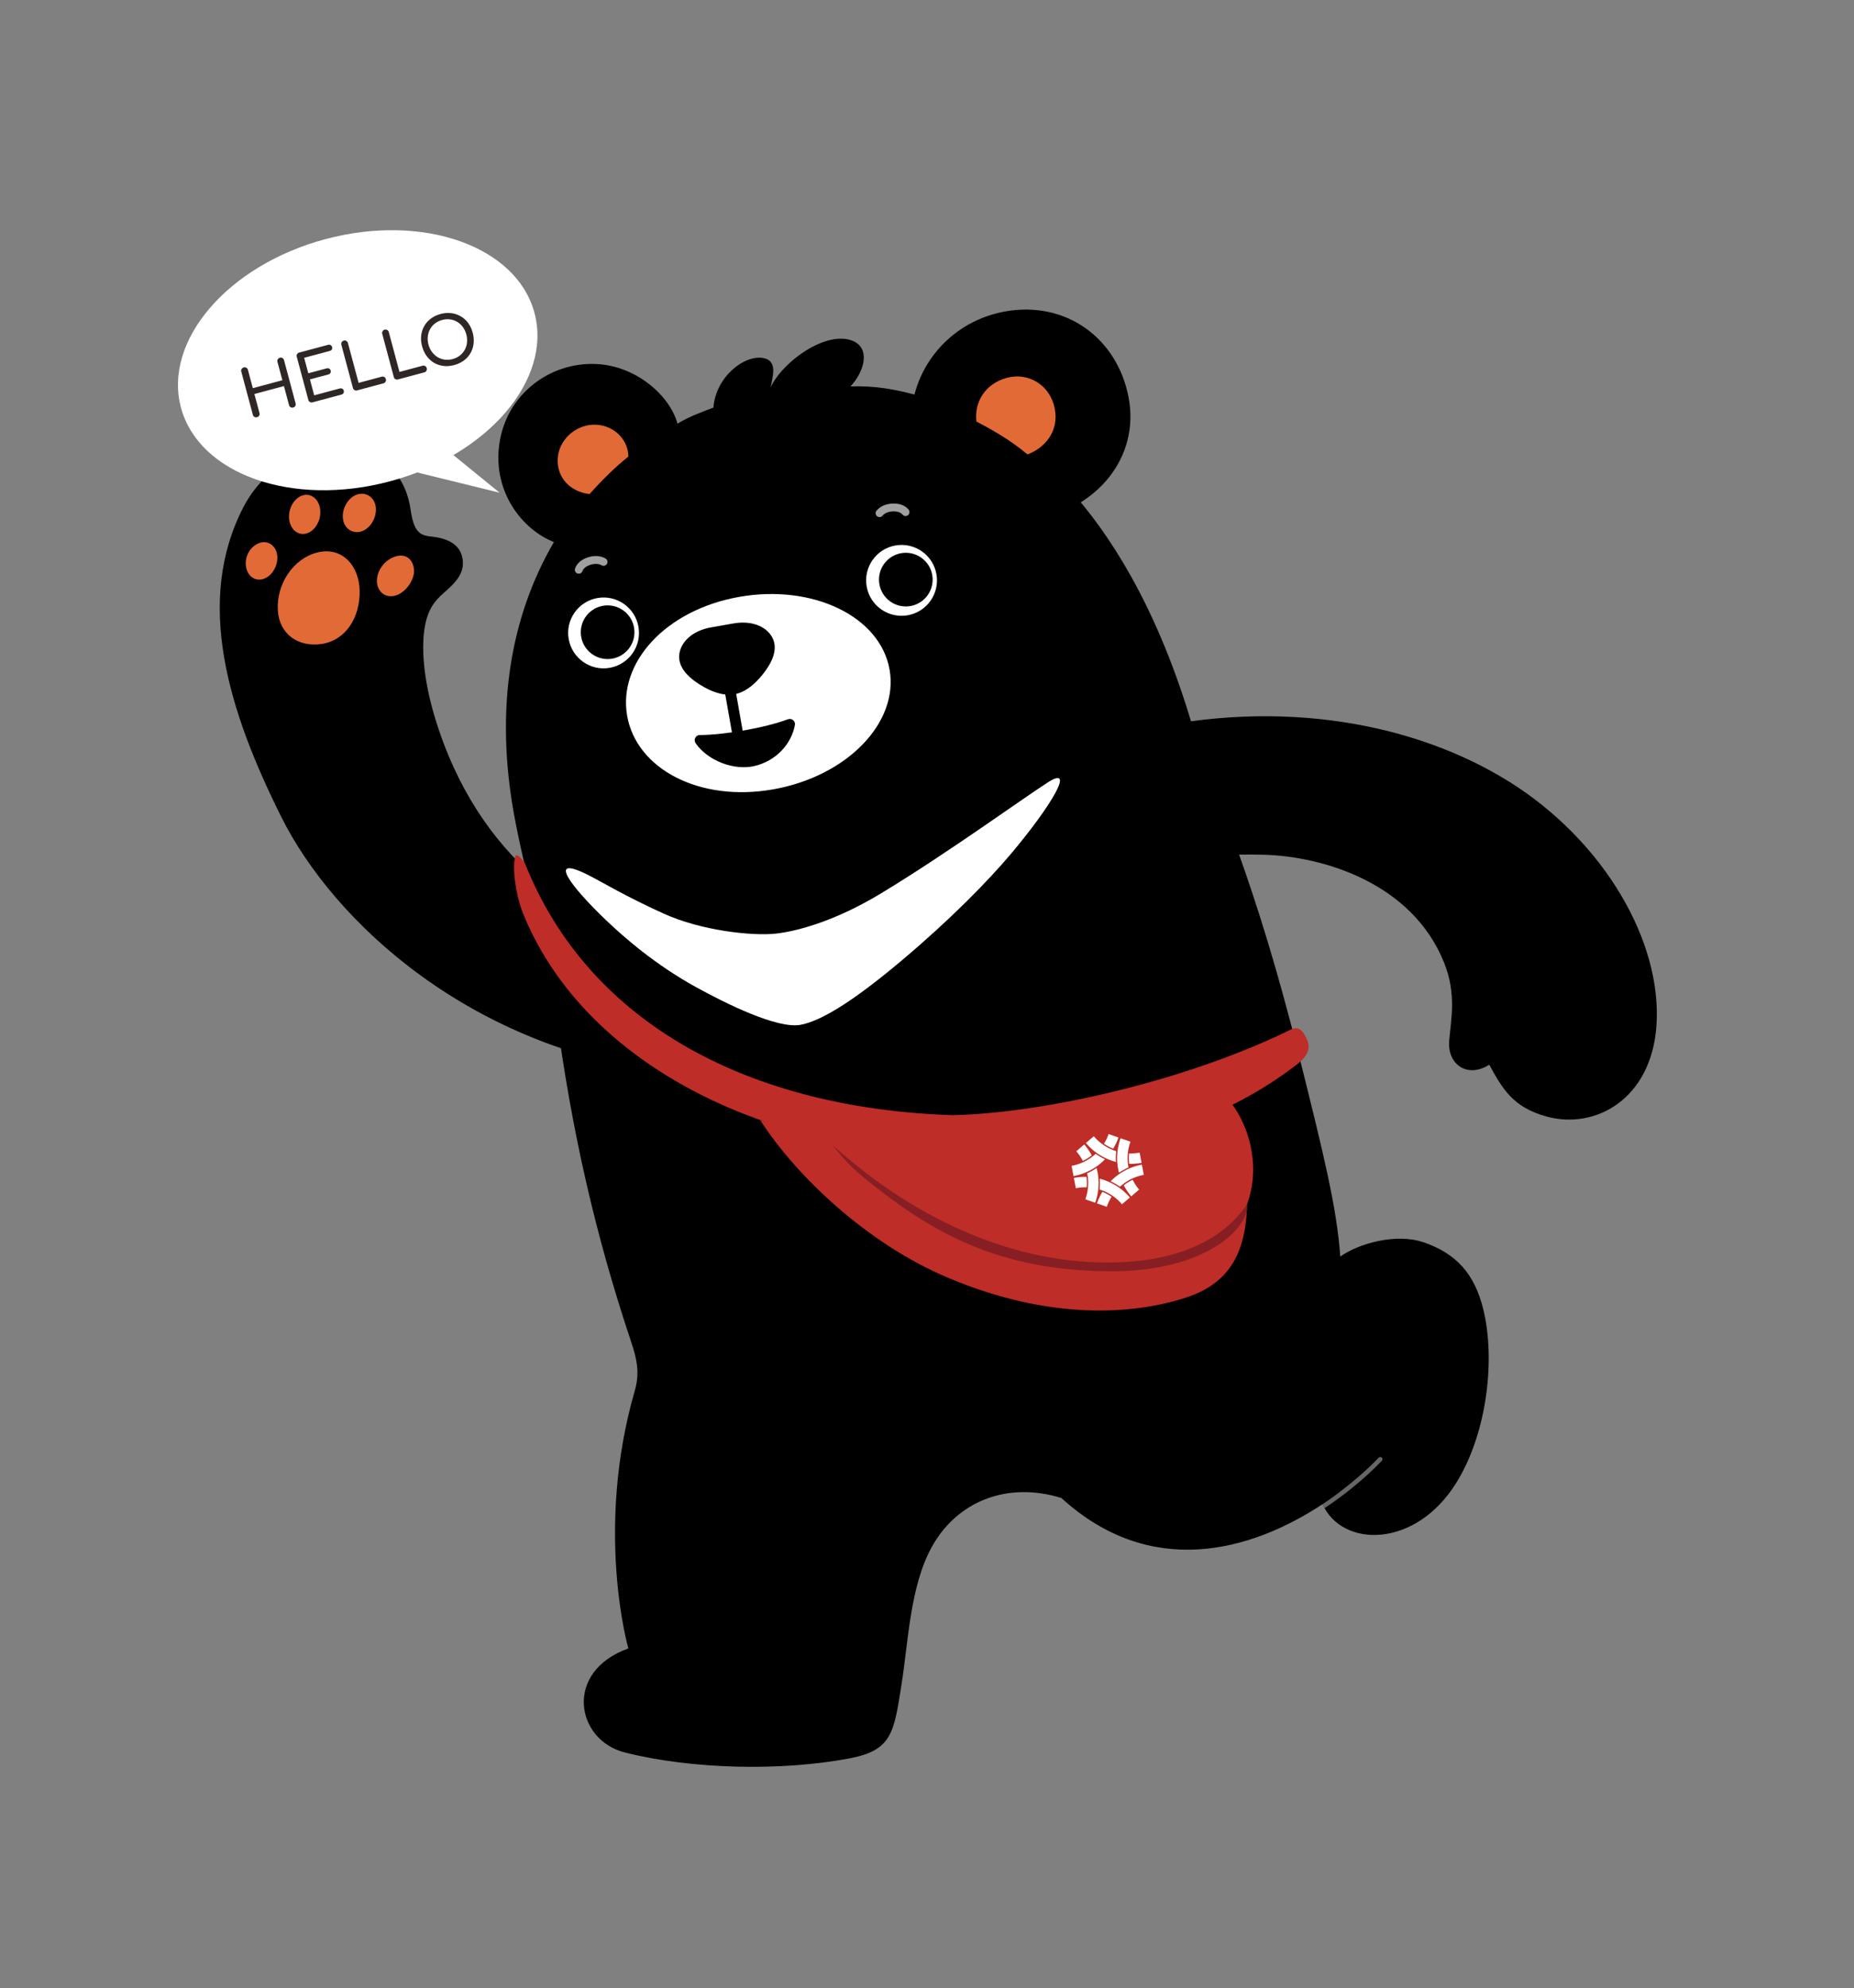 <svg width="541" height="580" viewBox="0 0 541 580" fill="none" xmlns="http://www.w3.org/2000/svg"><rect x="0" y="0" width="541" height="580" fill="#808080" stroke="none"/><mask id="mask0_341_7844" style="mask-type:alpha" maskUnits="userSpaceOnUse" x="0" y="0" width="541" height="580"><path fill="#D9D9D9" d="M0 0h541v580H0z"/></mask><g mask="url(#mask0_341_7844)"><path d="M415.245 362.377c-7.804-2.666-18.719.321-24.153 4.194-.954-14.085-5.01-30.475-11.762-57.52-6.627-26.562-12.587-45.298-18.234-61.083-4.802-13.42-8.148-23.792-12.426-33.651-9.419-33.209-22.495-55.265-34.6-69.315-12.901-14.959-30.914-25.402-46.25-29.63-6.578-1.808-12.548-2.893-19.656-2.638 4.084-4.322 5.917-11.124.662-13.295-7.591-3.145-20.44 5.924-23.96 13.594.612-3.218 2.08-7.676-1.96-8.544-5.548-1.186-14.026 5.337-14.731 14.415-3.592 1.385-7.117 2.629-10.486 4.687-2.202-8.151-12.023-16.889-23.75-17.4-13.542-.593-26.232 8.862-28.242 23.406-1.939 13.987 6.755 24.932 15.942 28.534-12.884 22.098-17.118 48.865-11.716 79.063 3.237 18.063 9.699 38.693 12.358 58.621 4.51 33.958 11.431 64.459 21.977 95.902 1.534 4.588 2.467 8.778 1.021 13.801-11.845 40.924-1.922 75.379-1.922 75.379-18.921 6.745-15.383 26.737-.997 30.356 19.594 4.929 45.581 5.478 65.458 1.727 12.579-2.374 13.025-7.558 15.263-21.688 1.971-12.412 2.468-28.334 8.711-39.814 7.332-13.461 22.055-19.4 37.916-14.474 25.925 23.639 55.051 15.756 76.213 1.801 5.701 12.782 27.214 13.018 39.144-6.41 9.09-14.807 11.261-36.299 7.752-50.465-2.569-10.38-7.884-16.272-17.563-19.58l-.009.027z" fill="#000"/><path d="M329.359 116.118c3.218 17.367-9.355 32.192-26.761 35.261-17.405 3.069-33.209-5.353-36.276-22.746s8.581-34.375 26.803-37.743c17.743-3.284 32.966 7.65 36.234 25.228zm-202.55 92.873c-3.252-10.868-4.049-20.537-2.673-27.064.797-3.782 2.378-6.134 4.338-8.022 2.56-2.46 6.863-5.395 6.6-9.975-.279-4.888-4.081-6.9-9.516-7.445-3.139-.314-4.852-1.58-5.708-7.61-1.405-9.951-7.344-15.927-17.045-18.181-8.905-2.071-24.34 2.918-31.748 17.195-14.349 27.682-4.328 59.671 11.02 90.422 15.35 30.764 55.367 67.818 113.886 74.798l-3.946-40.018c-22.579-2.9-52.773-22.455-65.208-64.1zm313.505 19.022c-26.447-16.536-65.712-24.851-109.284-14.525l-9.301 41.759c14.814-3.805 28.581-6.349 46.918-5.902 17.23.422 43.501 8.164 52.795 31.625 3.6 9.097 1.976 16.277 1.438 22.631-.586 6.893 5.284 11.08 11.678 6.998 3.927 7.135 6.931 12.41 16.685 15.109 14.238 3.955 30.533-5.047 32.098-26.302 1.806-24.667-15.271-54.051-43.002-71.397l-.025.004z" fill="#000"/><path d="M299.824 132.56c4.893-1.796 9.235-6.565 7.979-13.25-1.314-7.012-7.768-10.837-14.127-9.055-6.36 1.782-9.424 7.182-8.758 12.727 3.439 1.791 9.432 4.984 14.906 9.578z" fill="#E26A36"/><path d="M233.538 298.981c6.692-1.219 16.91-8.087 29.893-19.045 13.829-11.665 24.827-22.856 31.515-30.787 11.829-14.046 19.11-26.253 10.778-20.884-8.074 5.208-29.158 20.562-48.534 32.297-14.107 8.552-25.353 11.209-30.846 11.802-6.906.738-21.677-.869-32.588-5.8-11.713-5.282-18.587-9.577-22.557-11.52-11.886-5.822-4.263 3.9 5.328 13.094 5.724 5.496 14.775 13.32 26.476 19.783 9.117 5.04 23.862 12.237 30.535 11.06z" fill="#fff"/><path d="M172.025 144.132c3.869-4.297 7.513-7.881 11.34-10.94-.062-5.276-4.748-9.659-10.642-9.281-4.856.312-9.717 4.344-9.989 10.003-.259 5.294 3.536 9.548 9.279 10.22l.012-.002z" fill="#E26A36"/><path d="M320.617 335.213c-83.91 11.063-148.534-20.55-167.992-68.731-2.094-5.189-3.263-13.432-2.269-16.614.387-1.26 2.444 1.293 2.762 1.846 18.856 47.561 66.522 71.772 125.08 73.614 28.415-.747 69.68-10.783 98.409-24.958 2.552-1.254 3.888.662 4.936 3.302 1.049 2.64-.648 4.922-2.879 6.676-16.191 12.677-37.65 21.268-58.035 24.862l-.012.003z" fill="#BE2D28"/><path d="M221.833 326.787c18.275 4.795 44.356 6.152 65.254 4.15 27.08-2.596 52.748-11.095 59.965-15.707 10.313-2.209 23.489 18.346 16.82 36.143-.275 14.791-5.711 23.246-17.837 27.183-15.325 4.973-39.669 6.758-69.481-5.827-23.445-9.893-44.156-29.538-54.721-45.942z" fill="#BE2D28"/><path d="M325.395 370.851c-34.797.269-54.959-12.209-73.906-27.806-4.933-4.06-8.377-8.838-8.377-8.838 25.085 22.632 55.942 36.039 86.35 33.883 15.357-1.091 27.614-6.669 34.398-16.717 0 0 .025 1.148-.007 1.852-2.311 8.368-16.137 17.451-38.458 17.626z" fill="#871E23"/><path d="M329.512 339.528a14.223 14.223 0 01-.033-3.039 14.685 14.685 0 003.068-.225l.567 2.976c-1.216.22-2.413.312-3.602.288zm-10.335-8.061l-2.313 1.981a17.39 17.39 0 008.765 5.525 17.342 17.342 0 01.078-3.146 14.292 14.292 0 01-6.543-4.359l.013-.001zm-2.805 2.412l-2.301 1.98c.741.848 1.37 1.791 1.9 2.802a13.927 13.927 0 002.599-1.597 17.363 17.363 0 00-2.186-3.199l-.012.014zm.921 8.645c.483 2.546.225 5.061-.581 7.345l2.868 1.009a16.992 16.992 0 00.69-8.908 19.194 19.194 0 00-.285-1.226 17.2 17.2 0 01-2.754 1.54l.05.253.012-.013zm12.806 6.482l2.301-1.98a13.704 13.704 0 01-1.876-2.842c-.926.437-1.797.961-2.599 1.597a16.886 16.886 0 002.174 3.225zm-.236-15.944l-2.868-1.01a17.17 17.17 0 00-.472 10.062 17.368 17.368 0 012.78-1.529 14.259 14.259 0 01.561-7.511l-.001-.012zm-8.188 14.645a17.285 17.285 0 00-1.576 3.34l2.867 1.009a14.497 14.497 0 011.403-2.936 14.642 14.642 0 00-2.695-1.426l.001.013zm11.501-7.946a17.078 17.078 0 00-9.084 4.849c.952.443 1.87.977 2.727 1.591a13.994 13.994 0 016.911-3.45l.038-.001-.567-2.99-.038.002.013-.001zm-19.819 3.883l.567 2.989c1.052-.2 2.108-.285 3.17-.255a13.602 13.602 0 00-.059-3.051 16.81 16.81 0 00-3.666.304l-.012.013zm16.322 5.674a17.021 17.021 0 00-8.775-5.447 18.418 18.418 0 01-.052 3.144 13.992 13.992 0 016.526 4.283s.013.012.014.025l2.301-1.98s-.001-.013-.027-.024l.013-.001zm-9.955-12.727c-.122.12-.244.241-.38.349a14.02 14.02 0 01-6.655 3.17l.567 2.989a17.177 17.177 0 009.184-4.904 18.874 18.874 0 01-2.716-1.604zm5.107-1.492a16.92 16.92 0 001.529-3.261l-2.868-1.01c-.34.986-.796 1.926-1.343 2.832a14.33 14.33 0 002.683 1.452l-.001-.013z" fill="#fff"/><path d="M81.07 178.078c.47 7.07 6.037 10.714 12.641 9.809 6.986-.947 11.347-7.521 11.243-15.459-.112-7.47-5.17-13.005-12.276-11.273-7.107 1.733-12.098 9.286-11.594 16.92l-.013.003zm28.914-8.649c-.039 3.013 2.374 5.231 5.475 4.296 3.1-.936 5.601-4.759 5.35-7.578-.251-2.82-2.252-4.76-5.342-3.84-3.101.936-5.447 3.941-5.483 7.122zm-9.89-17.953c.413 2.934 3.105 4.455 5.661 3.447 2.557-1.008 4.287-4.203 3.873-7.136-.413-2.934-3.105-4.455-5.661-3.447-2.556 1.008-4.287 4.203-3.873 7.136zm-15.505 1.063c.836 2.833 3.445 4.031 5.822 2.666 2.377-1.365 3.629-4.773 2.803-7.621-.826-2.847-3.445-4.031-5.822-2.666-2.377 1.365-3.63 4.773-2.803 7.621zm-12.784 12.893c.514 2.916 2.964 4.389 5.48 3.297 2.515-1.091 3.988-4.28 3.577-6.902-.464-2.925-2.964-4.389-5.48-3.297-2.515 1.091-4.091 3.986-3.577 6.902z" fill="#E26A36"/><path d="M403.198 425.236a.647.647 0 00-.904.017c-2.723 2.851-5.948 5.727-9.382 8.444-2.456 1.949-3.999 3.116-7.002 5.122.174.397.37.777.58 1.155 2.946-1.958 5.873-4.094 8.621-6.367 2.932-2.408 5.688-4.929 8.117-7.469a.647.647 0 00-.017-.904l-.013.002z" fill="#666"/><path d="M264.871 179.49c5.622-.992 9.376-6.353 8.385-11.975-.991-5.622-6.352-9.376-11.974-8.384-5.622.991-9.376 6.352-8.385 11.974.991 5.622 6.352 9.376 11.974 8.385z" fill="#fff"/><path d="M265.679 176.795a7.822 7.822 0 006.345-9.062 7.823 7.823 0 10-6.345 9.062z" fill="#000"/><path d="M177.918 194.822c5.622-.991 9.376-6.353 8.385-11.975-.992-5.622-6.353-9.376-11.975-8.384-5.622.991-9.376 6.352-8.384 11.974.991 5.622 6.352 9.376 11.974 8.385z" fill="#fff"/><path d="M178.663 192.138a7.821 7.821 0 006.345-9.062 7.823 7.823 0 10-6.345 9.062z" fill="#000"/><path d="M169.081 167.341a1.261 1.261 0 01-.577-.041 1.146 1.146 0 01-.698-1.458c.321-.899 1.264-2.529 4.039-3.329 2.502-.727 4.234.056 4.857.426.536.32.725 1.025.404 1.561a1.148 1.148 0 01-1.561.405c-.289-.169-1.351-.681-3.067-.198-1.862.536-2.38 1.496-2.517 1.896a1.145 1.145 0 01-.878.75l-.002-.012zm95.361-16.814a1.124 1.124 0 01-1.082-.406c-.263-.316-1.08-1.053-3.013-.92-1.78.12-2.601.977-2.815 1.235a1.136 1.136 0 01-1.605.154 1.137 1.137 0 01-.154-1.606c.459-.56 1.806-1.886 4.418-2.062 2.894-.199 4.338 1.011 4.934 1.748a1.146 1.146 0 01-.156 1.608 1.113 1.113 0 01-.529.236l.002.013z" fill="#A0A0A0"/><path d="M259.58 195.337c2.734 15.508-12.468 31.147-33.971 34.939-21.502 3.791-39.867-5.929-42.602-21.437-2.734-15.508 11.211-30.925 32.701-34.714 21.491-3.79 41.137 5.704 43.872 21.212z" fill="#fff"/><path d="M214.55 200.919l-3.117.55 2.797 15.86 3.117-.55-2.797-15.86z" fill="#000"/><path d="M225.219 185.73c-1.762-3.007-5.909-4.776-11.165-3.863l-3.305.583-3.305.583c-5.241.924-8.531 4.018-9.17 7.448-.555 3.026 1.163 5.859 4.606 8.336 3.441 2.465 7.69 4.372 11.413 3.728 3.719-.656 7.058-3.914 9.449-7.406 2.388-3.505 3.033-6.755 1.477-9.409zm-21.024 28.703c6.837-.027 18.761-1.999 25.714-4.599 1.106-.415 2.257.522 2.045 1.674-1.03 5.624-5.601 10.564-11.932 11.991-5.732 1.296-13.353-1.429-17.021-6.653-.71-1.015-.037-2.416 1.205-2.428l-.011.015z" fill="#000"/><ellipse cx="104.379" cy="105.086" rx="53.396" ry="36.559" transform="rotate(-15 104.379 105.086)" fill="#fff"/><path d="M145.802 143.743l-18.039-14.672-9.38 7.937 27.419 6.735z" fill="#fff"/><path d="M75.008 121.709a.968.968 0 01-.763-.095.966.966 0 01-.463-.613l-3.371-12.582c-.077-.285-.045-.54.094-.763a.966.966 0 01.613-.463c.285-.076.54-.045.763.095.232.123.386.328.463.613l1.429 5.334 8.624-2.311-1.43-5.334c-.076-.285-.044-.539.095-.763a.969.969 0 01.613-.463c.285-.076.54-.045.762.095.22.127.368.333.445.618l3.371 12.583c.073.272.048.525-.076.757-.123.232-.328.387-.613.463a.968.968 0 01-.762-.094.969.969 0 01-.463-.613l-1.484-5.539-8.624 2.311 1.484 5.538a.97.97 0 01-.094.763c-.124.232-.328.387-.613.463zm16.19-4.338a.968.968 0 01-.762-.095.966.966 0 01-.464-.613l-3.371-12.583c-.076-.285-.045-.539.094-.762a.966.966 0 01.613-.463l8.401-2.251c.285-.077.538-.051.758.076.216.114.361.308.434.581a.85.85 0 01-.09.701c-.13.208-.339.35-.624.426l-7.434 1.992 1.21 4.517 5.334-1.43c.285-.076.538-.051.758.076.216.115.36.302.43.562a.915.915 0 01-.087.721c-.13.207-.337.349-.623.426l-5.334 1.429 1.245 4.646 7.435-1.992c.285-.076.536-.057.752.058a.85.85 0 01.43.562.938.938 0 01-.081.739c-.131.207-.338.349-.623.426l-8.401 2.251zm12.995-3.482a.967.967 0 01-.762-.095 1.004 1.004 0 01-.445-.618l-3.371-12.583a.967.967 0 01.094-.762.945.945 0 01.595-.458.967.967 0 01.762.094c.236.136.39.34.463.613l3.113 11.617 6.728-1.803a.966.966 0 01.762.094c.236.136.39.341.463.613a.965.965 0 01-.094.763.968.968 0 01-.613.463l-7.695 2.062zm11.925-3.196a.967.967 0 01-.762-.094 1.01 1.01 0 01-.445-.618l-3.371-12.583a.968.968 0 01.094-.762.944.944 0 01.595-.459.967.967 0 01.762.095c.236.136.39.34.463.613l3.113 11.616 6.728-1.802a.966.966 0 01.762.094c.236.136.39.34.463.613a.966.966 0 01-.094.762.972.972 0 01-.613.464l-7.695 2.061zm16.43-4.203c-1.091.292-2.136.38-3.137.263a7.306 7.306 0 01-2.755-.915 7.453 7.453 0 01-2.138-1.957c-.605-.821-1.054-1.776-1.346-2.867-.292-1.09-.38-2.136-.263-3.136a7.24 7.24 0 01.878-2.746 6.946 6.946 0 011.929-2.17c.805-.614 1.752-1.067 2.843-1.36 1.09-.291 2.131-.371 3.123-.239a6.946 6.946 0 012.755.916 7.082 7.082 0 012.152 1.933c.601.808 1.048 1.758 1.34 2.848.293 1.09.382 2.142.268 3.155a7.295 7.295 0 01-.891 2.769 7.32 7.32 0 01-1.929 2.17c-.796.599-1.739 1.044-2.829 1.336zm-.468-1.747c.805-.216 1.504-.556 2.097-1.02a5.72 5.72 0 001.442-1.681 5.521 5.521 0 00.646-2.126 6.32 6.32 0 00-.194-2.358 6.306 6.306 0 00-1.012-2.14 5.31 5.31 0 00-1.616-1.498 5.344 5.344 0 00-2.09-.735c-.745-.106-1.521-.051-2.326.165a5.92 5.92 0 00-2.116 1.025 5.377 5.377 0 00-1.423 1.676 5.706 5.706 0 00-.651 2.107 6.298 6.298 0 00.194 2.358 6.304 6.304 0 001.011 2.14c.459.62.999 1.126 1.622 1.517a5.763 5.763 0 002.071.74 5.911 5.911 0 002.345-.17z" fill="#2F2725"/></g></svg>